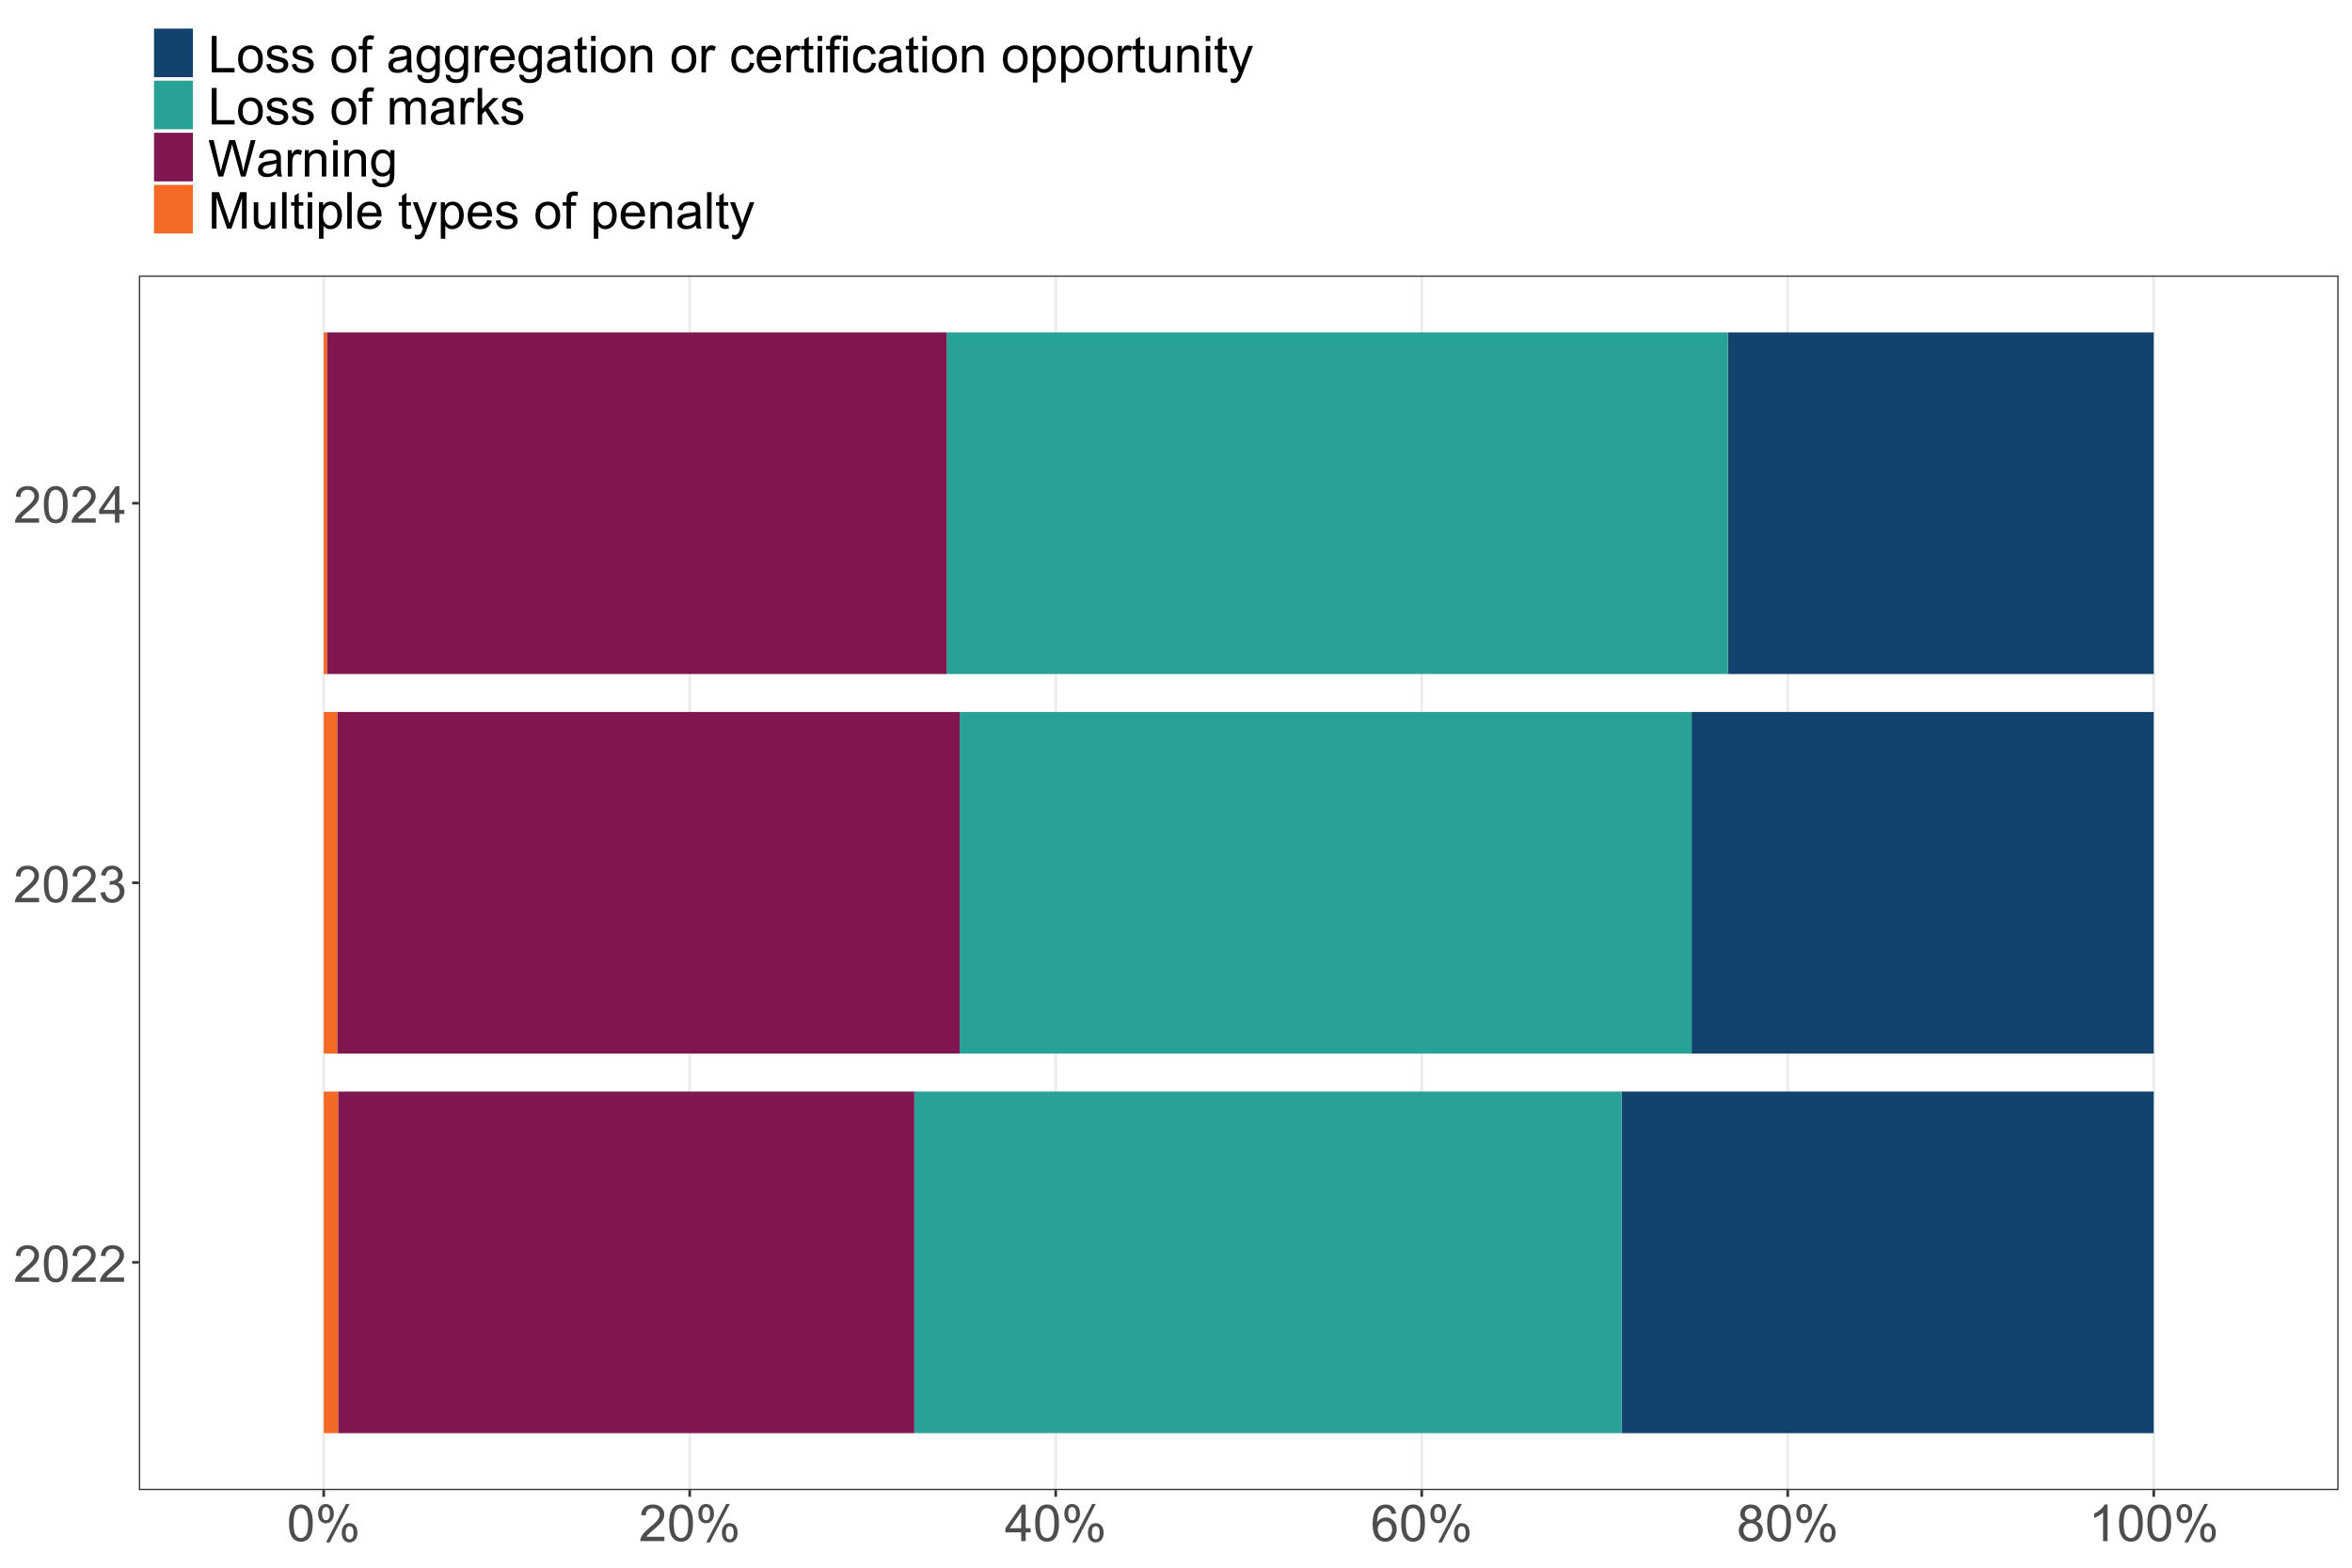 <?xml version="1.0" encoding="UTF-8"?>
<svg xmlns="http://www.w3.org/2000/svg" xmlns:xlink="http://www.w3.org/1999/xlink" width="960" height="640" viewBox="0 0 960 640">
<defs>
<g>
<g id="glyph-0-0">
<path d="M 10.473 -1.758 L 10.473 0 L 0.629 0 C 0.617 -0.441 0.688 -0.863 0.844 -1.27 C 1.094 -1.941 1.496 -2.602 2.047 -3.25 C 2.598 -3.898 3.395 -4.652 4.438 -5.504 C 6.055 -6.832 7.148 -7.883 7.719 -8.656 C 8.289 -9.434 8.57 -10.168 8.57 -10.855 C 8.57 -11.582 8.312 -12.191 7.797 -12.691 C 7.277 -13.188 6.602 -13.438 5.77 -13.438 C 4.887 -13.438 4.184 -13.172 3.656 -12.645 C 3.129 -12.117 2.859 -11.387 2.855 -10.449 L 0.977 -10.645 C 1.105 -12.047 1.586 -13.113 2.426 -13.848 C 3.266 -14.582 4.395 -14.949 5.809 -14.949 C 7.238 -14.949 8.367 -14.555 9.203 -13.762 C 10.035 -12.969 10.449 -11.988 10.449 -10.816 C 10.449 -10.219 10.328 -9.637 10.086 -9.059 C 9.84 -8.484 9.438 -7.879 8.871 -7.242 C 8.305 -6.605 7.367 -5.73 6.055 -4.621 C 4.957 -3.699 4.254 -3.074 3.941 -2.746 C 3.629 -2.418 3.371 -2.09 3.168 -1.758 Z M 10.473 -1.758 "/>
</g>
<g id="glyph-0-1">
<path d="M 0.863 -7.344 C 0.863 -9.102 1.043 -10.52 1.406 -11.594 C 1.77 -12.668 2.309 -13.496 3.023 -14.078 C 3.734 -14.66 4.633 -14.949 5.719 -14.949 C 6.516 -14.949 7.219 -14.789 7.82 -14.469 C 8.422 -14.145 8.922 -13.684 9.312 -13.078 C 9.707 -12.469 10.016 -11.73 10.238 -10.863 C 10.461 -9.992 10.574 -8.82 10.574 -7.344 C 10.574 -5.598 10.395 -4.188 10.035 -3.113 C 9.676 -2.039 9.141 -1.211 8.426 -0.625 C 7.711 -0.039 6.809 0.254 5.719 0.254 C 4.281 0.254 3.156 -0.262 2.336 -1.289 C 1.355 -2.527 0.863 -4.547 0.863 -7.344 M 2.742 -7.344 C 2.742 -4.898 3.027 -3.273 3.602 -2.461 C 4.172 -1.652 4.879 -1.25 5.719 -1.25 C 6.559 -1.25 7.262 -1.656 7.836 -2.469 C 8.406 -3.281 8.695 -4.906 8.695 -7.344 C 8.695 -9.793 8.406 -11.422 7.836 -12.227 C 7.262 -13.035 6.551 -13.438 5.699 -13.438 C 4.859 -13.438 4.188 -13.082 3.688 -12.371 C 3.059 -11.465 2.742 -9.789 2.742 -7.344 Z M 2.742 -7.344 "/>
</g>
<g id="glyph-0-2">
<path d="M 0.875 -3.93 L 2.703 -4.176 C 2.91 -3.137 3.27 -2.391 3.773 -1.934 C 4.277 -1.477 4.891 -1.25 5.617 -1.25 C 6.477 -1.25 7.203 -1.547 7.797 -2.145 C 8.387 -2.738 8.684 -3.477 8.684 -4.355 C 8.684 -5.195 8.41 -5.891 7.859 -6.434 C 7.312 -6.98 6.613 -7.25 5.77 -7.25 C 5.422 -7.25 4.992 -7.184 4.48 -7.047 L 4.684 -8.652 C 4.805 -8.641 4.902 -8.633 4.977 -8.633 C 5.754 -8.633 6.457 -8.836 7.078 -9.242 C 7.703 -9.648 8.012 -10.273 8.012 -11.121 C 8.012 -11.793 7.785 -12.348 7.332 -12.785 C 6.879 -13.227 6.293 -13.445 5.574 -13.445 C 4.863 -13.445 4.273 -13.223 3.797 -12.777 C 3.324 -12.328 3.02 -11.66 2.883 -10.766 L 1.055 -11.09 C 1.281 -12.316 1.789 -13.266 2.578 -13.938 C 3.371 -14.613 4.355 -14.949 5.535 -14.949 C 6.348 -14.949 7.098 -14.777 7.781 -14.426 C 8.465 -14.078 8.988 -13.602 9.348 -13 C 9.711 -12.398 9.891 -11.758 9.891 -11.082 C 9.891 -10.438 9.719 -9.852 9.375 -9.324 C 9.027 -8.797 8.52 -8.375 7.84 -8.062 C 8.723 -7.859 9.406 -7.438 9.891 -6.801 C 10.379 -6.16 10.625 -5.359 10.625 -4.398 C 10.625 -3.098 10.148 -1.996 9.203 -1.094 C 8.254 -0.188 7.055 0.266 5.605 0.266 C 4.301 0.266 3.215 -0.125 2.352 -0.902 C 1.488 -1.684 0.996 -2.691 0.875 -3.93 Z M 0.875 -3.93 "/>
</g>
<g id="glyph-0-3">
<path d="M 6.723 0 L 6.723 -3.566 L 0.266 -3.566 L 0.266 -5.242 L 7.059 -14.891 L 8.551 -14.891 L 8.551 -5.242 L 10.562 -5.242 L 10.562 -3.566 L 8.551 -3.566 L 8.551 0 L 6.723 0 M 6.723 -5.242 L 6.723 -11.953 L 2.062 -5.242 Z M 6.723 -5.242 "/>
</g>
<g id="glyph-0-4">
<path d="M 1.207 -11.312 C 1.207 -12.379 1.477 -13.281 2.012 -14.027 C 2.547 -14.77 3.32 -15.145 4.336 -15.145 C 5.27 -15.145 6.043 -14.809 6.656 -14.141 C 7.27 -13.477 7.578 -12.496 7.578 -11.203 C 7.578 -9.941 7.266 -8.973 6.648 -8.293 C 6.027 -7.613 5.266 -7.273 4.355 -7.273 C 3.457 -7.273 2.707 -7.605 2.109 -8.277 C 1.508 -8.949 1.207 -9.961 1.207 -11.312 M 4.387 -13.883 C 3.934 -13.883 3.555 -13.688 3.254 -13.293 C 2.953 -12.902 2.805 -12.18 2.805 -11.133 C 2.805 -10.176 2.957 -9.504 3.262 -9.117 C 3.566 -8.727 3.941 -8.531 4.387 -8.531 C 4.848 -8.531 5.23 -8.727 5.531 -9.121 C 5.832 -9.512 5.98 -10.23 5.98 -11.273 C 5.98 -12.234 5.828 -12.91 5.523 -13.301 C 5.219 -13.688 4.84 -13.883 4.387 -13.883 M 4.398 0.547 L 12.543 -15.145 L 14.027 -15.145 L 5.91 0.547 L 4.398 0.547 M 10.836 -3.492 C 10.836 -4.562 11.105 -5.469 11.641 -6.211 C 12.176 -6.953 12.953 -7.324 13.977 -7.324 C 14.91 -7.324 15.684 -6.988 16.297 -6.32 C 16.91 -5.656 17.215 -4.676 17.215 -3.383 C 17.215 -2.121 16.906 -1.152 16.285 -0.473 C 15.664 0.207 14.898 0.547 13.984 0.547 C 13.086 0.547 12.336 0.211 11.734 -0.461 C 11.137 -1.137 10.836 -2.145 10.836 -3.492 M 14.027 -6.062 C 13.566 -6.062 13.184 -5.867 12.883 -5.473 C 12.582 -5.082 12.43 -4.359 12.43 -3.312 C 12.43 -2.363 12.582 -1.691 12.887 -1.301 C 13.191 -0.906 13.57 -0.711 14.016 -0.711 C 14.484 -0.711 14.867 -0.906 15.168 -1.301 C 15.469 -1.691 15.621 -2.41 15.621 -3.453 C 15.621 -4.414 15.469 -5.09 15.164 -5.48 C 14.859 -5.867 14.48 -6.062 14.027 -6.062 Z M 14.027 -6.062 "/>
</g>
<g id="glyph-0-5">
<path d="M 10.348 -11.242 L 8.531 -11.102 C 8.367 -11.82 8.137 -12.34 7.84 -12.664 C 7.348 -13.188 6.738 -13.445 6.012 -13.445 C 5.43 -13.445 4.918 -13.285 4.48 -12.961 C 3.902 -12.539 3.449 -11.926 3.117 -11.121 C 2.785 -10.316 2.613 -9.168 2.602 -7.68 C 3.039 -8.348 3.578 -8.848 4.215 -9.172 C 4.852 -9.496 5.52 -9.66 6.215 -9.66 C 7.434 -9.66 8.473 -9.211 9.328 -8.312 C 10.184 -7.414 10.613 -6.258 10.613 -4.836 C 10.613 -3.898 10.41 -3.031 10.008 -2.23 C 9.605 -1.426 9.051 -0.812 8.348 -0.387 C 7.645 0.039 6.844 0.254 5.953 0.254 C 4.43 0.254 3.188 -0.305 2.223 -1.426 C 1.262 -2.547 0.781 -4.395 0.781 -6.969 C 0.781 -9.844 1.312 -11.938 2.375 -13.242 C 3.305 -14.383 4.555 -14.949 6.125 -14.949 C 7.297 -14.949 8.254 -14.621 9.004 -13.965 C 9.75 -13.309 10.199 -12.402 10.348 -11.242 M 2.883 -4.824 C 2.883 -4.195 3.02 -3.594 3.285 -3.016 C 3.555 -2.441 3.926 -2.004 4.406 -1.703 C 4.887 -1.398 5.395 -1.25 5.922 -1.25 C 6.691 -1.25 7.355 -1.562 7.91 -2.184 C 8.469 -2.805 8.746 -3.652 8.746 -4.723 C 8.746 -5.75 8.469 -6.562 7.922 -7.156 C 7.375 -7.746 6.684 -8.043 5.852 -8.043 C 5.023 -8.043 4.324 -7.746 3.746 -7.156 C 3.172 -6.562 2.883 -5.785 2.883 -4.824 Z M 2.883 -4.824 "/>
</g>
<g id="glyph-0-6">
<path d="M 3.676 -8.074 C 2.918 -8.352 2.355 -8.746 1.992 -9.262 C 1.625 -9.777 1.441 -10.395 1.441 -11.109 C 1.441 -12.195 1.832 -13.105 2.609 -13.844 C 3.391 -14.582 4.426 -14.949 5.719 -14.949 C 7.02 -14.949 8.062 -14.574 8.855 -13.816 C 9.648 -13.062 10.043 -12.145 10.043 -11.059 C 10.043 -10.371 9.863 -9.77 9.5 -9.258 C 9.141 -8.746 8.59 -8.352 7.852 -8.074 C 8.766 -7.777 9.461 -7.297 9.938 -6.633 C 10.414 -5.969 10.652 -5.176 10.652 -4.254 C 10.652 -2.984 10.203 -1.914 9.305 -1.047 C 8.402 -0.18 7.219 0.254 5.75 0.254 C 4.277 0.254 3.094 -0.18 2.195 -1.051 C 1.293 -1.922 0.844 -3.008 0.844 -4.305 C 0.844 -5.273 1.09 -6.086 1.578 -6.738 C 2.07 -7.391 2.77 -7.836 3.676 -8.074 M 3.312 -11.172 C 3.312 -10.469 3.539 -9.891 3.992 -9.445 C 4.445 -9 5.035 -8.773 5.758 -8.773 C 6.461 -8.773 7.039 -8.996 7.492 -9.441 C 7.941 -9.883 8.164 -10.426 8.164 -11.07 C 8.164 -11.742 7.934 -12.305 7.469 -12.762 C 7.008 -13.219 6.43 -13.445 5.738 -13.445 C 5.039 -13.445 4.461 -13.223 4 -12.777 C 3.543 -12.328 3.312 -11.793 3.312 -11.172 M 2.723 -4.297 C 2.723 -3.773 2.844 -3.27 3.094 -2.781 C 3.34 -2.297 3.707 -1.918 4.195 -1.648 C 4.684 -1.383 5.207 -1.25 5.77 -1.25 C 6.641 -1.25 7.363 -1.531 7.934 -2.094 C 8.5 -2.652 8.785 -3.367 8.785 -4.234 C 8.785 -5.117 8.492 -5.844 7.906 -6.418 C 7.32 -6.996 6.59 -7.281 5.707 -7.281 C 4.848 -7.281 4.137 -6.996 3.57 -6.43 C 3.004 -5.859 2.723 -5.148 2.723 -4.297 Z M 2.723 -4.297 "/>
</g>
<g id="glyph-0-7">
<path d="M 7.75 0 L 5.922 0 L 5.922 -11.648 C 5.48 -11.23 4.902 -10.809 4.188 -10.391 C 3.477 -9.969 2.832 -9.656 2.266 -9.445 L 2.266 -11.211 C 3.289 -11.691 4.18 -12.277 4.945 -12.961 C 5.711 -13.645 6.254 -14.309 6.57 -14.949 L 7.75 -14.949 Z M 7.75 0 "/>
</g>
<g id="glyph-0-8">
<path d="M 1.523 0 L 1.523 -14.891 L 3.492 -14.891 L 3.492 -1.758 L 10.828 -1.758 L 10.828 0 Z M 1.523 0 "/>
</g>
<g id="glyph-0-9">
<path d="M 0.691 -5.395 C 0.691 -7.391 1.246 -8.871 2.355 -9.832 C 3.285 -10.629 4.414 -11.031 5.75 -11.031 C 7.23 -11.031 8.441 -10.543 9.383 -9.57 C 10.324 -8.602 10.797 -7.258 10.797 -5.547 C 10.797 -4.156 10.586 -3.066 10.172 -2.27 C 9.754 -1.473 9.148 -0.855 8.352 -0.418 C 7.559 0.023 6.691 0.242 5.75 0.242 C 4.238 0.242 3.02 -0.242 2.086 -1.207 C 1.156 -2.176 0.691 -3.57 0.691 -5.395 M 2.57 -5.395 C 2.57 -4.012 2.871 -2.977 3.473 -2.289 C 4.074 -1.602 4.836 -1.258 5.75 -1.258 C 6.656 -1.258 7.41 -1.605 8.012 -2.297 C 8.617 -2.984 8.918 -4.039 8.918 -5.453 C 8.918 -6.789 8.613 -7.797 8.008 -8.484 C 7.402 -9.172 6.648 -9.516 5.75 -9.516 C 4.836 -9.516 4.074 -9.176 3.473 -8.492 C 2.871 -7.809 2.57 -6.773 2.57 -5.395 Z M 2.57 -5.395 "/>
</g>
<g id="glyph-0-10">
<path d="M 0.641 -3.219 L 2.449 -3.504 C 2.551 -2.781 2.832 -2.223 3.297 -1.84 C 3.758 -1.453 4.406 -1.258 5.242 -1.258 C 6.082 -1.258 6.703 -1.43 7.109 -1.773 C 7.516 -2.113 7.719 -2.516 7.719 -2.977 C 7.719 -3.391 7.539 -3.715 7.18 -3.949 C 6.93 -4.113 6.309 -4.32 5.312 -4.57 C 3.973 -4.91 3.043 -5.203 2.523 -5.449 C 2.008 -5.695 1.613 -6.039 1.344 -6.477 C 1.078 -6.91 0.945 -7.395 0.945 -7.922 C 0.945 -8.402 1.055 -8.848 1.273 -9.258 C 1.496 -9.668 1.793 -10.008 2.172 -10.277 C 2.457 -10.488 2.844 -10.664 3.336 -10.812 C 3.828 -10.957 4.355 -11.031 4.914 -11.031 C 5.762 -11.031 6.504 -10.906 7.145 -10.664 C 7.785 -10.422 8.258 -10.09 8.562 -9.672 C 8.867 -9.258 9.078 -8.699 9.191 -8.004 L 7.402 -7.758 C 7.324 -8.316 7.086 -8.746 6.699 -9.059 C 6.309 -9.371 5.758 -9.527 5.047 -9.527 C 4.207 -9.527 3.609 -9.387 3.25 -9.109 C 2.891 -8.832 2.711 -8.508 2.711 -8.137 C 2.711 -7.898 2.785 -7.684 2.934 -7.496 C 3.086 -7.301 3.316 -7.137 3.637 -7.008 C 3.82 -6.941 4.355 -6.785 5.25 -6.539 C 6.543 -6.195 7.445 -5.914 7.957 -5.691 C 8.469 -5.473 8.871 -5.152 9.16 -4.734 C 9.453 -4.312 9.598 -3.793 9.598 -3.168 C 9.598 -2.559 9.418 -1.984 9.062 -1.445 C 8.707 -0.91 8.195 -0.492 7.527 -0.199 C 6.855 0.098 6.098 0.242 5.25 0.242 C 3.848 0.242 2.781 -0.047 2.047 -0.629 C 1.312 -1.211 0.844 -2.074 0.641 -3.219 Z M 0.641 -3.219 "/>
</g>
<g id="glyph-0-11">
</g>
<g id="glyph-0-12">
<path d="M 1.809 0 L 1.809 -9.363 L 0.191 -9.363 L 0.191 -10.785 L 1.809 -10.785 L 1.809 -11.934 C 1.809 -12.656 1.871 -13.195 2 -13.547 C 2.176 -14.023 2.488 -14.406 2.93 -14.703 C 3.375 -14.996 3.996 -15.145 4.793 -15.145 C 5.309 -15.145 5.879 -15.082 6.5 -14.961 L 6.227 -13.367 C 5.848 -13.434 5.488 -13.469 5.148 -13.469 C 4.594 -13.469 4.203 -13.348 3.973 -13.113 C 3.742 -12.875 3.625 -12.43 3.625 -11.781 L 3.625 -10.785 L 5.727 -10.785 L 5.727 -9.363 L 3.625 -9.363 L 3.625 0 Z M 1.809 0 "/>
</g>
<g id="glyph-0-13">
<path d="M 8.41 -1.332 C 7.73 -0.754 7.082 -0.348 6.453 -0.113 C 5.828 0.125 5.156 0.242 4.438 0.242 C 3.254 0.242 2.344 -0.047 1.707 -0.625 C 1.07 -1.203 0.75 -1.941 0.75 -2.844 C 0.75 -3.371 0.871 -3.855 1.113 -4.289 C 1.352 -4.727 1.668 -5.078 2.055 -5.344 C 2.445 -5.605 2.883 -5.805 3.371 -5.941 C 3.73 -6.035 4.273 -6.129 4.996 -6.215 C 6.473 -6.391 7.559 -6.602 8.258 -6.844 C 8.266 -7.098 8.266 -7.254 8.266 -7.324 C 8.266 -8.066 8.094 -8.594 7.75 -8.898 C 7.281 -9.309 6.59 -9.516 5.668 -9.516 C 4.809 -9.516 4.172 -9.367 3.762 -9.062 C 3.352 -8.762 3.051 -8.23 2.855 -7.465 L 1.066 -7.707 C 1.23 -8.473 1.496 -9.09 1.867 -9.562 C 2.242 -10.031 2.781 -10.395 3.484 -10.648 C 4.188 -10.902 5.004 -11.031 5.93 -11.031 C 6.852 -11.031 7.602 -10.922 8.176 -10.703 C 8.75 -10.488 9.176 -10.215 9.445 -9.887 C 9.715 -9.559 9.906 -9.145 10.016 -8.645 C 10.074 -8.332 10.105 -7.77 10.105 -6.957 L 10.105 -4.52 C 10.105 -2.82 10.145 -1.746 10.223 -1.297 C 10.301 -0.844 10.453 -0.414 10.684 0 L 8.773 0 C 8.586 -0.379 8.465 -0.824 8.41 -1.332 M 8.258 -5.414 C 7.594 -5.141 6.598 -4.914 5.27 -4.723 C 4.52 -4.613 3.988 -4.492 3.676 -4.355 C 3.363 -4.223 3.125 -4.023 2.957 -3.762 C 2.785 -3.504 2.703 -3.211 2.703 -2.895 C 2.703 -2.406 2.887 -2 3.254 -1.676 C 3.625 -1.352 4.164 -1.188 4.875 -1.188 C 5.578 -1.188 6.207 -1.344 6.754 -1.648 C 7.301 -1.957 7.707 -2.379 7.961 -2.914 C 8.16 -3.328 8.258 -3.938 8.258 -4.742 Z M 8.258 -5.414 "/>
</g>
<g id="glyph-0-14">
<path d="M 1.035 0.895 L 2.812 1.156 C 2.887 1.707 3.094 2.105 3.434 2.355 C 3.887 2.695 4.508 2.863 5.293 2.863 C 6.137 2.863 6.793 2.695 7.25 2.355 C 7.711 2.02 8.023 1.543 8.188 0.934 C 8.281 0.562 8.324 -0.219 8.316 -1.41 C 7.52 -0.469 6.523 0 5.332 0 C 3.848 0 2.703 -0.535 1.891 -1.605 C 1.078 -2.676 0.672 -3.957 0.672 -5.453 C 0.672 -6.484 0.855 -7.434 1.23 -8.305 C 1.602 -9.172 2.141 -9.844 2.848 -10.32 C 3.555 -10.793 4.387 -11.031 5.344 -11.031 C 6.613 -11.031 7.664 -10.516 8.492 -9.484 L 8.492 -10.785 L 10.176 -10.785 L 10.176 -1.461 C 10.176 0.215 10.004 1.406 9.664 2.109 C 9.32 2.809 8.781 3.363 8.039 3.77 C 7.297 4.176 6.387 4.379 5.301 4.379 C 4.016 4.379 2.977 4.086 2.184 3.508 C 1.391 2.93 1.008 2.059 1.035 0.895 M 2.551 -5.586 C 2.551 -4.172 2.832 -3.137 3.391 -2.488 C 3.953 -1.84 4.66 -1.512 5.504 -1.512 C 6.344 -1.512 7.047 -1.836 7.617 -2.484 C 8.188 -3.129 8.469 -4.145 8.469 -5.523 C 8.469 -6.844 8.176 -7.84 7.594 -8.512 C 7.008 -9.18 6.301 -9.516 5.473 -9.516 C 4.66 -9.516 3.973 -9.188 3.402 -8.527 C 2.832 -7.867 2.551 -6.887 2.551 -5.586 Z M 2.551 -5.586 "/>
</g>
<g id="glyph-0-15">
<path d="M 1.352 0 L 1.352 -10.785 L 2.996 -10.785 L 2.996 -9.152 C 3.414 -9.914 3.805 -10.422 4.16 -10.664 C 4.516 -10.906 4.906 -11.031 5.332 -11.031 C 5.949 -11.031 6.574 -10.832 7.211 -10.441 L 6.582 -8.746 C 6.133 -9.008 5.688 -9.141 5.242 -9.141 C 4.84 -9.141 4.48 -9.02 4.164 -8.781 C 3.848 -8.539 3.617 -8.207 3.484 -7.781 C 3.281 -7.129 3.18 -6.418 3.18 -5.648 L 3.18 0 Z M 1.352 0 "/>
</g>
<g id="glyph-0-16">
<path d="M 8.754 -3.473 L 10.645 -3.238 C 10.348 -2.137 9.793 -1.281 8.988 -0.672 C 8.184 -0.062 7.152 0.242 5.902 0.242 C 4.324 0.242 3.07 -0.242 2.148 -1.215 C 1.223 -2.184 0.762 -3.547 0.762 -5.301 C 0.762 -7.117 1.23 -8.523 2.164 -9.527 C 3.098 -10.527 4.309 -11.031 5.801 -11.031 C 7.242 -11.031 8.418 -10.539 9.332 -9.559 C 10.246 -8.574 10.703 -7.195 10.703 -5.414 C 10.703 -5.305 10.703 -5.141 10.695 -4.926 L 2.652 -4.926 C 2.719 -3.742 3.055 -2.832 3.656 -2.203 C 4.258 -1.574 5.012 -1.258 5.91 -1.258 C 6.582 -1.258 7.152 -1.434 7.629 -1.789 C 8.102 -2.141 8.477 -2.703 8.754 -3.473 M 2.754 -6.43 L 8.773 -6.43 C 8.695 -7.336 8.465 -8.016 8.086 -8.469 C 7.504 -9.176 6.746 -9.527 5.82 -9.527 C 4.98 -9.527 4.273 -9.246 3.703 -8.684 C 3.129 -8.121 2.812 -7.371 2.754 -6.43 Z M 2.754 -6.43 "/>
</g>
<g id="glyph-0-17">
<path d="M 5.363 -1.637 L 5.625 -0.02 C 5.113 0.09 4.652 0.141 4.246 0.141 C 3.582 0.141 3.066 0.039 2.703 -0.172 C 2.336 -0.383 2.078 -0.66 1.93 -1 C 1.781 -1.344 1.707 -2.062 1.707 -3.16 L 1.707 -9.363 L 0.367 -9.363 L 0.367 -10.785 L 1.707 -10.785 L 1.707 -13.457 L 3.523 -14.555 L 3.523 -10.785 L 5.363 -10.785 L 5.363 -9.363 L 3.523 -9.363 L 3.523 -3.059 C 3.523 -2.535 3.555 -2.199 3.621 -2.051 C 3.684 -1.902 3.789 -1.785 3.938 -1.695 C 4.082 -1.609 4.289 -1.562 4.559 -1.562 C 4.762 -1.562 5.031 -1.586 5.363 -1.637 Z M 5.363 -1.637 "/>
</g>
<g id="glyph-0-18">
<path d="M 1.383 -12.785 L 1.383 -14.891 L 3.211 -14.891 L 3.211 -12.785 L 1.383 -12.785 M 1.383 0 L 1.383 -10.785 L 3.211 -10.785 L 3.211 0 Z M 1.383 0 "/>
</g>
<g id="glyph-0-19">
<path d="M 1.371 0 L 1.371 -10.785 L 3.016 -10.785 L 3.016 -9.254 C 3.809 -10.438 4.953 -11.031 6.449 -11.031 C 7.098 -11.031 7.695 -10.914 8.242 -10.68 C 8.785 -10.445 9.195 -10.141 9.465 -9.762 C 9.738 -9.383 9.926 -8.93 10.035 -8.41 C 10.102 -8.07 10.137 -7.477 10.137 -6.633 L 10.137 0 L 8.309 0 L 8.309 -6.562 C 8.309 -7.305 8.238 -7.863 8.094 -8.23 C 7.953 -8.602 7.699 -8.895 7.336 -9.117 C 6.977 -9.336 6.551 -9.445 6.062 -9.445 C 5.285 -9.445 4.613 -9.199 4.047 -8.703 C 3.48 -8.211 3.199 -7.273 3.199 -5.891 L 3.199 0 Z M 1.371 0 "/>
</g>
<g id="glyph-0-20">
<path d="M 8.41 -3.949 L 10.207 -3.719 C 10.012 -2.477 9.508 -1.508 8.699 -0.809 C 7.891 -0.105 6.895 0.242 5.719 0.242 C 4.242 0.242 3.055 -0.238 2.156 -1.203 C 1.262 -2.168 0.812 -3.551 0.812 -5.352 C 0.812 -6.516 1.004 -7.535 1.391 -8.41 C 1.777 -9.281 2.363 -9.938 3.152 -10.375 C 3.941 -10.812 4.801 -11.031 5.727 -11.031 C 6.898 -11.031 7.859 -10.734 8.602 -10.141 C 9.348 -9.547 9.824 -8.707 10.035 -7.617 L 8.258 -7.344 C 8.086 -8.066 7.789 -8.613 7.359 -8.977 C 6.93 -9.344 6.41 -9.527 5.801 -9.527 C 4.879 -9.527 4.129 -9.195 3.555 -8.535 C 2.98 -7.875 2.691 -6.832 2.691 -5.402 C 2.691 -3.953 2.969 -2.902 3.523 -2.246 C 4.078 -1.586 4.805 -1.258 5.699 -1.258 C 6.414 -1.258 7.016 -1.48 7.496 -1.918 C 7.977 -2.359 8.281 -3.035 8.41 -3.949 Z M 8.41 -3.949 "/>
</g>
<g id="glyph-0-21">
<path d="M 1.371 4.133 L 1.371 -10.785 L 3.035 -10.785 L 3.035 -9.383 C 3.43 -9.934 3.871 -10.344 4.367 -10.617 C 4.863 -10.891 5.461 -11.031 6.164 -11.031 C 7.086 -11.031 7.898 -10.793 8.602 -10.32 C 9.305 -9.844 9.84 -9.176 10.195 -8.312 C 10.555 -7.449 10.734 -6.504 10.734 -5.473 C 10.734 -4.371 10.539 -3.375 10.141 -2.492 C 9.746 -1.609 9.168 -0.934 8.414 -0.461 C 7.66 0.008 6.867 0.242 6.031 0.242 C 5.422 0.242 4.875 0.113 4.391 -0.141 C 3.91 -0.398 3.512 -0.723 3.199 -1.117 L 3.199 4.133 L 1.371 4.133 M 3.027 -5.332 C 3.027 -3.945 3.309 -2.918 3.871 -2.254 C 4.43 -1.59 5.113 -1.258 5.91 -1.258 C 6.723 -1.258 7.418 -1.602 8 -2.289 C 8.578 -2.977 8.867 -4.043 8.867 -5.484 C 8.867 -6.859 8.582 -7.887 8.02 -8.57 C 7.453 -9.254 6.777 -9.598 5.992 -9.598 C 5.215 -9.598 4.523 -9.234 3.926 -8.508 C 3.328 -7.777 3.027 -6.719 3.027 -5.332 Z M 3.027 -5.332 "/>
</g>
<g id="glyph-0-22">
<path d="M 8.441 0 L 8.441 -1.586 C 7.602 -0.367 6.461 0.242 5.016 0.242 C 4.379 0.242 3.785 0.121 3.234 -0.121 C 2.684 -0.367 2.273 -0.672 2.008 -1.039 C 1.738 -1.41 1.551 -1.863 1.441 -2.398 C 1.367 -2.754 1.332 -3.324 1.332 -4.102 L 1.332 -10.785 L 3.16 -10.785 L 3.16 -4.805 C 3.16 -3.848 3.195 -3.207 3.27 -2.875 C 3.387 -2.395 3.629 -2.016 4 -1.742 C 4.375 -1.469 4.836 -1.332 5.383 -1.332 C 5.93 -1.332 6.445 -1.473 6.926 -1.75 C 7.406 -2.031 7.746 -2.414 7.945 -2.898 C 8.148 -3.383 8.246 -4.086 8.246 -5.008 L 8.246 -10.785 L 10.074 -10.785 L 10.074 0 Z M 8.441 0 "/>
</g>
<g id="glyph-0-23">
<path d="M 1.289 4.152 L 1.086 2.438 C 1.484 2.547 1.836 2.602 2.133 2.602 C 2.539 2.602 2.863 2.531 3.109 2.398 C 3.352 2.262 3.551 2.07 3.707 1.828 C 3.82 1.645 4.008 1.191 4.266 0.469 C 4.301 0.367 4.355 0.215 4.43 0.02 L 0.336 -10.785 L 2.305 -10.785 L 4.551 -4.539 C 4.84 -3.746 5.102 -2.914 5.332 -2.043 C 5.543 -2.883 5.793 -3.699 6.082 -4.5 L 8.391 -10.785 L 10.219 -10.785 L 6.113 0.184 C 5.676 1.367 5.332 2.184 5.09 2.629 C 4.762 3.234 4.391 3.676 3.973 3.957 C 3.551 4.238 3.051 4.379 2.469 4.379 C 2.117 4.379 1.723 4.305 1.289 4.152 Z M 1.289 4.152 "/>
</g>
<g id="glyph-0-24">
<path d="M 1.371 0 L 1.371 -10.785 L 3.008 -10.785 L 3.008 -9.273 C 3.344 -9.801 3.797 -10.227 4.355 -10.547 C 4.918 -10.867 5.559 -11.031 6.277 -11.031 C 7.074 -11.031 7.73 -10.863 8.242 -10.531 C 8.754 -10.199 9.113 -9.738 9.324 -9.141 C 10.176 -10.398 11.285 -11.031 12.656 -11.031 C 13.723 -11.031 14.547 -10.734 15.121 -10.141 C 15.699 -9.547 15.984 -8.637 15.984 -7.402 L 15.984 0 L 14.168 0 L 14.168 -6.793 C 14.168 -7.527 14.109 -8.051 13.992 -8.375 C 13.871 -8.695 13.656 -8.953 13.344 -9.152 C 13.035 -9.348 12.668 -9.445 12.25 -9.445 C 11.488 -9.445 10.859 -9.191 10.359 -8.688 C 9.859 -8.184 9.609 -7.375 9.609 -6.266 L 9.609 0 L 7.781 0 L 7.781 -7.008 C 7.781 -7.82 7.629 -8.43 7.332 -8.836 C 7.035 -9.242 6.547 -9.445 5.871 -9.445 C 5.355 -9.445 4.879 -9.309 4.445 -9.039 C 4.008 -8.77 3.691 -8.371 3.492 -7.852 C 3.297 -7.328 3.199 -6.578 3.199 -5.598 L 3.199 0 Z M 1.371 0 "/>
</g>
<g id="glyph-0-25">
<path d="M 1.383 0 L 1.383 -14.891 L 3.211 -14.891 L 3.211 -6.398 L 7.535 -10.785 L 9.902 -10.785 L 5.777 -6.785 L 10.32 0 L 8.062 0 L 4.5 -5.516 L 3.211 -4.277 L 3.211 0 Z M 1.383 0 "/>
</g>
<g id="glyph-0-26">
<path d="M 4.203 0 L 0.254 -14.891 L 2.273 -14.891 L 4.539 -5.129 C 4.785 -4.105 4.992 -3.09 5.168 -2.082 C 5.547 -3.672 5.773 -4.59 5.84 -4.836 L 8.672 -14.891 L 11.051 -14.891 L 13.184 -7.352 C 13.719 -5.484 14.105 -3.727 14.34 -2.082 C 14.531 -3.023 14.777 -4.102 15.082 -5.32 L 17.418 -14.891 L 19.398 -14.891 L 15.316 0 L 13.418 0 L 10.277 -11.344 C 10.016 -12.293 9.859 -12.875 9.812 -13.09 C 9.656 -12.406 9.508 -11.824 9.375 -11.344 L 6.215 0 Z M 4.203 0 "/>
</g>
<g id="glyph-0-27">
<path d="M 1.543 0 L 1.543 -14.891 L 4.508 -14.891 L 8.035 -4.348 C 8.359 -3.363 8.594 -2.629 8.746 -2.145 C 8.914 -2.684 9.18 -3.48 9.535 -4.531 L 13.102 -14.891 L 15.754 -14.891 L 15.754 0 L 13.852 0 L 13.852 -12.461 L 9.527 0 L 7.75 0 L 3.441 -12.676 L 3.441 0 Z M 1.543 0 "/>
</g>
<g id="glyph-0-28">
<path d="M 1.332 0 L 1.332 -14.891 L 3.16 -14.891 L 3.16 0 Z M 1.332 0 "/>
</g>
</g>
<clipPath id="clip-0">
<path clip-rule="nonzero" d="M 56.684 112.461 L 954.52 112.461 L 954.52 608.32 L 56.684 608.32 Z M 56.684 112.461 "/>
</clipPath>
<clipPath id="clip-1">
<path clip-rule="nonzero" d="M 131 112.461 L 133 112.461 L 133 608.32 L 131 608.32 Z M 131 112.461 "/>
</clipPath>
<clipPath id="clip-2">
<path clip-rule="nonzero" d="M 280 112.461 L 283 112.461 L 283 608.32 L 280 608.32 Z M 280 112.461 "/>
</clipPath>
<clipPath id="clip-3">
<path clip-rule="nonzero" d="M 430 112.461 L 432 112.461 L 432 608.32 L 430 608.32 Z M 430 112.461 "/>
</clipPath>
<clipPath id="clip-4">
<path clip-rule="nonzero" d="M 579 112.461 L 581 112.461 L 581 608.32 L 579 608.32 Z M 579 112.461 "/>
</clipPath>
<clipPath id="clip-5">
<path clip-rule="nonzero" d="M 729 112.461 L 731 112.461 L 731 608.32 L 729 608.32 Z M 729 112.461 "/>
</clipPath>
<clipPath id="clip-6">
<path clip-rule="nonzero" d="M 878 112.461 L 880 112.461 L 880 608.32 L 878 608.32 Z M 878 112.461 "/>
</clipPath>
<clipPath id="clip-7">
<path clip-rule="nonzero" d="M 56.684 112.461 L 954.52 112.461 L 954.52 608.32 L 56.684 608.32 Z M 56.684 112.461 "/>
</clipPath>
</defs>
<rect x="-96" y="-64" width="1152" height="768" fill="rgb(100%, 100%, 100%)" fill-opacity="1"/>
<rect x="-96" y="-64" width="1152" height="768" fill="rgb(100%, 100%, 100%)" fill-opacity="1"/>
<path fill="none" stroke-width="1.067" stroke-linecap="round" stroke-linejoin="round" stroke="rgb(100%, 100%, 100%)" stroke-opacity="1" stroke-miterlimit="10" d="M 0 640 L 960 640 L 960 0 L 0 0 Z M 0 640 "/>
<g clip-path="url(#clip-0)">
<path fill-rule="nonzero" fill="rgb(100%, 100%, 100%)" fill-opacity="1" d="M 56.684 608.324 L 954.52 608.324 L 954.52 112.465 L 56.684 112.465 Z M 56.684 608.324 "/>
</g>
<g clip-path="url(#clip-1)">
<path fill="none" stroke-width="1.067" stroke-linecap="butt" stroke-linejoin="round" stroke="rgb(92.157%, 92.157%, 92.157%)" stroke-opacity="1" stroke-miterlimit="10" d="M 132.125 608.324 L 132.125 112.461 "/>
</g>
<g clip-path="url(#clip-2)">
<path fill="none" stroke-width="1.067" stroke-linecap="butt" stroke-linejoin="round" stroke="rgb(92.157%, 92.157%, 92.157%)" stroke-opacity="1" stroke-miterlimit="10" d="M 281.516 608.324 L 281.516 112.461 "/>
</g>
<g clip-path="url(#clip-3)">
<path fill="none" stroke-width="1.067" stroke-linecap="butt" stroke-linejoin="round" stroke="rgb(92.157%, 92.157%, 92.157%)" stroke-opacity="1" stroke-miterlimit="10" d="M 430.906 608.324 L 430.906 112.461 "/>
</g>
<g clip-path="url(#clip-4)">
<path fill="none" stroke-width="1.067" stroke-linecap="butt" stroke-linejoin="round" stroke="rgb(92.157%, 92.157%, 92.157%)" stroke-opacity="1" stroke-miterlimit="10" d="M 580.297 608.324 L 580.297 112.461 "/>
</g>
<g clip-path="url(#clip-5)">
<path fill="none" stroke-width="1.067" stroke-linecap="butt" stroke-linejoin="round" stroke="rgb(92.157%, 92.157%, 92.157%)" stroke-opacity="1" stroke-miterlimit="10" d="M 729.688 608.324 L 729.688 112.461 "/>
</g>
<g clip-path="url(#clip-6)">
<path fill="none" stroke-width="1.067" stroke-linecap="butt" stroke-linejoin="round" stroke="rgb(92.157%, 92.157%, 92.157%)" stroke-opacity="1" stroke-miterlimit="10" d="M 879.078 608.324 L 879.078 112.461 "/>
</g>
<path fill-rule="nonzero" fill="rgb(7.059%, 26.275%, 42.745%)" fill-opacity="1" d="M 661.836 585.078 L 879.078 585.078 L 879.078 445.617 L 661.836 445.617 Z M 661.836 585.078 "/>
<path fill-rule="nonzero" fill="rgb(15.686%, 63.137%, 59.216%)" fill-opacity="1" d="M 373.172 585.078 L 661.836 585.078 L 661.836 445.617 L 373.172 445.617 Z M 373.172 585.078 "/>
<path fill-rule="nonzero" fill="rgb(95.686%, 41.569%, 14.51%)" fill-opacity="1" d="M 132.125 585.078 L 138.078 585.078 L 138.078 445.617 L 132.125 445.617 Z M 132.125 585.078 "/>
<path fill-rule="nonzero" fill="rgb(50.196%, 8.627%, 31.373%)" fill-opacity="1" d="M 138.078 585.078 L 373.176 585.078 L 373.176 445.617 L 138.078 445.617 Z M 138.078 585.078 "/>
<path fill-rule="nonzero" fill="rgb(7.059%, 26.275%, 42.745%)" fill-opacity="1" d="M 690.473 430.121 L 879.078 430.121 L 879.078 290.66 L 690.473 290.66 Z M 690.473 430.121 "/>
<path fill-rule="nonzero" fill="rgb(15.686%, 63.137%, 59.216%)" fill-opacity="1" d="M 391.691 430.121 L 690.473 430.121 L 690.473 290.66 L 391.691 290.66 Z M 391.691 430.121 "/>
<path fill-rule="nonzero" fill="rgb(95.686%, 41.569%, 14.51%)" fill-opacity="1" d="M 132.125 430.121 L 137.727 430.121 L 137.727 290.66 L 132.125 290.66 Z M 132.125 430.121 "/>
<path fill-rule="nonzero" fill="rgb(50.196%, 8.627%, 31.373%)" fill-opacity="1" d="M 137.727 430.121 L 391.691 430.121 L 391.691 290.66 L 137.727 290.66 Z M 137.727 430.121 "/>
<path fill-rule="nonzero" fill="rgb(7.059%, 26.275%, 42.745%)" fill-opacity="1" d="M 705.27 275.168 L 879.078 275.168 L 879.078 135.707 L 705.27 135.707 Z M 705.27 275.168 "/>
<path fill-rule="nonzero" fill="rgb(15.686%, 63.137%, 59.216%)" fill-opacity="1" d="M 386.375 275.168 L 705.266 275.168 L 705.266 135.707 L 386.375 135.707 Z M 386.375 275.168 "/>
<path fill-rule="nonzero" fill="rgb(95.686%, 41.569%, 14.51%)" fill-opacity="1" d="M 132.125 275.168 L 133.562 275.168 L 133.562 135.707 L 132.125 135.707 Z M 132.125 275.168 "/>
<path fill-rule="nonzero" fill="rgb(50.196%, 8.627%, 31.373%)" fill-opacity="1" d="M 133.562 275.168 L 386.379 275.168 L 386.379 135.707 L 133.562 135.707 Z M 133.562 275.168 "/>
<g clip-path="url(#clip-7)">
<path fill="none" stroke-width="1.067" stroke-linecap="round" stroke-linejoin="round" stroke="rgb(20%, 20%, 20%)" stroke-opacity="1" stroke-miterlimit="10" d="M 56.684 608.324 L 954.52 608.324 L 954.52 112.465 L 56.684 112.465 Z M 56.684 608.324 "/>
</g>
<g fill="rgb(30.196%, 30.196%, 30.196%)" fill-opacity="1">
<use xlink:href="#glyph-0-0" x="5.477" y="523.293"/>
<use xlink:href="#glyph-0-1" x="17.045" y="523.293"/>
<use xlink:href="#glyph-0-0" x="28.613" y="523.293"/>
<use xlink:href="#glyph-0-0" x="40.18" y="523.293"/>
</g>
<g fill="rgb(30.196%, 30.196%, 30.196%)" fill-opacity="1">
<use xlink:href="#glyph-0-0" x="5.477" y="368.336"/>
<use xlink:href="#glyph-0-1" x="17.045" y="368.336"/>
<use xlink:href="#glyph-0-0" x="28.613" y="368.336"/>
<use xlink:href="#glyph-0-2" x="40.18" y="368.336"/>
</g>
<g fill="rgb(30.196%, 30.196%, 30.196%)" fill-opacity="1">
<use xlink:href="#glyph-0-0" x="5.477" y="213.383"/>
<use xlink:href="#glyph-0-1" x="17.045" y="213.383"/>
<use xlink:href="#glyph-0-0" x="28.613" y="213.383"/>
<use xlink:href="#glyph-0-3" x="40.18" y="213.383"/>
</g>
<path fill="none" stroke-width="1.067" stroke-linecap="butt" stroke-linejoin="round" stroke="rgb(20%, 20%, 20%)" stroke-opacity="1" stroke-miterlimit="10" d="M 53.941 515.348 L 56.684 515.348 "/>
<path fill="none" stroke-width="1.067" stroke-linecap="butt" stroke-linejoin="round" stroke="rgb(20%, 20%, 20%)" stroke-opacity="1" stroke-miterlimit="10" d="M 53.941 360.395 L 56.684 360.395 "/>
<path fill="none" stroke-width="1.067" stroke-linecap="butt" stroke-linejoin="round" stroke="rgb(20%, 20%, 20%)" stroke-opacity="1" stroke-miterlimit="10" d="M 53.941 205.438 L 56.684 205.438 "/>
<path fill="none" stroke-width="1.067" stroke-linecap="butt" stroke-linejoin="round" stroke="rgb(20%, 20%, 20%)" stroke-opacity="1" stroke-miterlimit="10" d="M 132.125 611.062 L 132.125 608.324 "/>
<path fill="none" stroke-width="1.067" stroke-linecap="butt" stroke-linejoin="round" stroke="rgb(20%, 20%, 20%)" stroke-opacity="1" stroke-miterlimit="10" d="M 281.516 611.062 L 281.516 608.324 "/>
<path fill="none" stroke-width="1.067" stroke-linecap="butt" stroke-linejoin="round" stroke="rgb(20%, 20%, 20%)" stroke-opacity="1" stroke-miterlimit="10" d="M 430.906 611.062 L 430.906 608.324 "/>
<path fill="none" stroke-width="1.067" stroke-linecap="butt" stroke-linejoin="round" stroke="rgb(20%, 20%, 20%)" stroke-opacity="1" stroke-miterlimit="10" d="M 580.297 611.062 L 580.297 608.324 "/>
<path fill="none" stroke-width="1.067" stroke-linecap="butt" stroke-linejoin="round" stroke="rgb(20%, 20%, 20%)" stroke-opacity="1" stroke-miterlimit="10" d="M 729.688 611.062 L 729.688 608.324 "/>
<path fill="none" stroke-width="1.067" stroke-linecap="butt" stroke-linejoin="round" stroke="rgb(20%, 20%, 20%)" stroke-opacity="1" stroke-miterlimit="10" d="M 879.078 611.062 L 879.078 608.324 "/>
<g fill="rgb(30.196%, 30.196%, 30.196%)" fill-opacity="1">
<use xlink:href="#glyph-0-1" x="117.094" y="629.145"/>
<use xlink:href="#glyph-0-4" x="128.662" y="629.145"/>
</g>
<g fill="rgb(30.196%, 30.196%, 30.196%)" fill-opacity="1">
<use xlink:href="#glyph-0-0" x="260.699" y="629.145"/>
<use xlink:href="#glyph-0-1" x="272.267" y="629.145"/>
<use xlink:href="#glyph-0-4" x="283.835" y="629.145"/>
</g>
<g fill="rgb(30.196%, 30.196%, 30.196%)" fill-opacity="1">
<use xlink:href="#glyph-0-3" x="410.09" y="629.145"/>
<use xlink:href="#glyph-0-1" x="421.658" y="629.145"/>
<use xlink:href="#glyph-0-4" x="433.226" y="629.145"/>
</g>
<g fill="rgb(30.196%, 30.196%, 30.196%)" fill-opacity="1">
<use xlink:href="#glyph-0-5" x="559.48" y="629.145"/>
<use xlink:href="#glyph-0-1" x="571.048" y="629.145"/>
<use xlink:href="#glyph-0-4" x="582.616" y="629.145"/>
</g>
<g fill="rgb(30.196%, 30.196%, 30.196%)" fill-opacity="1">
<use xlink:href="#glyph-0-6" x="708.871" y="629.145"/>
<use xlink:href="#glyph-0-1" x="720.439" y="629.145"/>
<use xlink:href="#glyph-0-4" x="732.007" y="629.145"/>
</g>
<g fill="rgb(30.196%, 30.196%, 30.196%)" fill-opacity="1">
<use xlink:href="#glyph-0-7" x="852.48" y="629.145"/>
<use xlink:href="#glyph-0-1" x="864.048" y="629.145"/>
<use xlink:href="#glyph-0-1" x="875.616" y="629.145"/>
<use xlink:href="#glyph-0-4" x="887.184" y="629.145"/>
</g>
<path fill-rule="nonzero" fill="rgb(100%, 100%, 100%)" fill-opacity="1" d="M 56.684 101.504 L 517.055 101.504 L 517.055 5.48 L 56.684 5.48 Z M 56.684 101.504 "/>
<path fill-rule="nonzero" fill="rgb(100%, 100%, 100%)" fill-opacity="1" d="M 62.164 32.227 L 79.445 32.227 L 79.445 10.961 L 62.164 10.961 Z M 62.164 32.227 "/>
<path fill-rule="nonzero" fill="rgb(7.059%, 26.275%, 42.745%)" fill-opacity="1" d="M 62.871 31.516 L 78.734 31.516 L 78.734 11.668 L 62.871 11.668 Z M 62.871 31.516 "/>
<path fill-rule="nonzero" fill="rgb(100%, 100%, 100%)" fill-opacity="1" d="M 62.164 53.492 L 79.445 53.492 L 79.445 32.227 L 62.164 32.227 Z M 62.164 53.492 "/>
<path fill-rule="nonzero" fill="rgb(15.686%, 63.137%, 59.216%)" fill-opacity="1" d="M 62.871 52.781 L 78.734 52.781 L 78.734 32.934 L 62.871 32.934 Z M 62.871 52.781 "/>
<path fill-rule="nonzero" fill="rgb(100%, 100%, 100%)" fill-opacity="1" d="M 62.164 74.758 L 79.445 74.758 L 79.445 53.492 L 62.164 53.492 Z M 62.164 74.758 "/>
<path fill-rule="nonzero" fill="rgb(50.196%, 8.627%, 31.373%)" fill-opacity="1" d="M 62.871 74.051 L 78.734 74.051 L 78.734 54.203 L 62.871 54.203 Z M 62.871 74.051 "/>
<path fill-rule="nonzero" fill="rgb(100%, 100%, 100%)" fill-opacity="1" d="M 62.164 96.023 L 79.445 96.023 L 79.445 74.758 L 62.164 74.758 Z M 62.164 96.023 "/>
<path fill-rule="nonzero" fill="rgb(95.686%, 41.569%, 14.51%)" fill-opacity="1" d="M 62.871 95.316 L 78.734 95.316 L 78.734 75.469 L 62.871 75.469 Z M 62.871 95.316 "/>
<g fill="rgb(0%, 0%, 0%)" fill-opacity="1">
<use xlink:href="#glyph-0-8" x="84.922" y="29.535"/>
<use xlink:href="#glyph-0-9" x="96.49" y="29.535"/>
<use xlink:href="#glyph-0-10" x="108.058" y="29.535"/>
<use xlink:href="#glyph-0-10" x="118.458" y="29.535"/>
<use xlink:href="#glyph-0-11" x="128.858" y="29.535"/>
<use xlink:href="#glyph-0-9" x="134.637" y="29.535"/>
<use xlink:href="#glyph-0-12" x="146.205" y="29.535"/>
<use xlink:href="#glyph-0-11" x="151.984" y="29.535"/>
<use xlink:href="#glyph-0-13" x="157.762" y="29.535"/>
<use xlink:href="#glyph-0-14" x="169.33" y="29.535"/>
<use xlink:href="#glyph-0-14" x="180.898" y="29.535"/>
<use xlink:href="#glyph-0-15" x="192.466" y="29.535"/>
<use xlink:href="#glyph-0-16" x="199.393" y="29.535"/>
<use xlink:href="#glyph-0-14" x="210.961" y="29.535"/>
<use xlink:href="#glyph-0-13" x="222.529" y="29.535"/>
<use xlink:href="#glyph-0-17" x="234.097" y="29.535"/>
<use xlink:href="#glyph-0-18" x="239.876" y="29.535"/>
<use xlink:href="#glyph-0-9" x="244.497" y="29.535"/>
<use xlink:href="#glyph-0-19" x="256.065" y="29.535"/>
<use xlink:href="#glyph-0-11" x="267.633" y="29.535"/>
<use xlink:href="#glyph-0-9" x="273.412" y="29.535"/>
<use xlink:href="#glyph-0-15" x="284.98" y="29.535"/>
<use xlink:href="#glyph-0-11" x="291.906" y="29.535"/>
<use xlink:href="#glyph-0-20" x="297.685" y="29.535"/>
<use xlink:href="#glyph-0-16" x="308.085" y="29.535"/>
<use xlink:href="#glyph-0-15" x="319.653" y="29.535"/>
<use xlink:href="#glyph-0-17" x="326.58" y="29.535"/>
<use xlink:href="#glyph-0-18" x="332.359" y="29.535"/>
<use xlink:href="#glyph-0-12" x="336.98" y="29.535"/>
<use xlink:href="#glyph-0-18" x="342.759" y="29.535"/>
<use xlink:href="#glyph-0-20" x="347.38" y="29.535"/>
<use xlink:href="#glyph-0-13" x="357.78" y="29.535"/>
<use xlink:href="#glyph-0-17" x="369.348" y="29.535"/>
<use xlink:href="#glyph-0-18" x="375.127" y="29.535"/>
<use xlink:href="#glyph-0-9" x="379.748" y="29.535"/>
<use xlink:href="#glyph-0-19" x="391.316" y="29.535"/>
<use xlink:href="#glyph-0-11" x="402.884" y="29.535"/>
<use xlink:href="#glyph-0-9" x="408.663" y="29.535"/>
<use xlink:href="#glyph-0-21" x="420.23" y="29.535"/>
<use xlink:href="#glyph-0-21" x="431.798" y="29.535"/>
<use xlink:href="#glyph-0-9" x="443.366" y="29.535"/>
<use xlink:href="#glyph-0-15" x="454.934" y="29.535"/>
<use xlink:href="#glyph-0-17" x="461.861" y="29.535"/>
<use xlink:href="#glyph-0-22" x="467.64" y="29.535"/>
<use xlink:href="#glyph-0-19" x="479.208" y="29.535"/>
<use xlink:href="#glyph-0-18" x="490.776" y="29.535"/>
<use xlink:href="#glyph-0-17" x="495.397" y="29.535"/>
<use xlink:href="#glyph-0-23" x="501.176" y="29.535"/>
</g>
<g fill="rgb(0%, 0%, 0%)" fill-opacity="1">
<use xlink:href="#glyph-0-8" x="84.922" y="50.805"/>
<use xlink:href="#glyph-0-9" x="96.49" y="50.805"/>
<use xlink:href="#glyph-0-10" x="108.058" y="50.805"/>
<use xlink:href="#glyph-0-10" x="118.458" y="50.805"/>
<use xlink:href="#glyph-0-11" x="128.858" y="50.805"/>
<use xlink:href="#glyph-0-9" x="134.637" y="50.805"/>
<use xlink:href="#glyph-0-12" x="146.205" y="50.805"/>
<use xlink:href="#glyph-0-11" x="151.984" y="50.805"/>
<use xlink:href="#glyph-0-24" x="157.762" y="50.805"/>
<use xlink:href="#glyph-0-13" x="175.089" y="50.805"/>
<use xlink:href="#glyph-0-15" x="186.657" y="50.805"/>
<use xlink:href="#glyph-0-25" x="193.584" y="50.805"/>
<use xlink:href="#glyph-0-10" x="203.984" y="50.805"/>
</g>
<g fill="rgb(0%, 0%, 0%)" fill-opacity="1">
<use xlink:href="#glyph-0-26" x="84.922" y="72.07"/>
<use xlink:href="#glyph-0-13" x="104.554" y="72.07"/>
<use xlink:href="#glyph-0-15" x="116.122" y="72.07"/>
<use xlink:href="#glyph-0-19" x="123.048" y="72.07"/>
<use xlink:href="#glyph-0-18" x="134.616" y="72.07"/>
<use xlink:href="#glyph-0-19" x="139.238" y="72.07"/>
<use xlink:href="#glyph-0-14" x="150.805" y="72.07"/>
</g>
<g fill="rgb(0%, 0%, 0%)" fill-opacity="1">
<use xlink:href="#glyph-0-27" x="84.922" y="93.336"/>
<use xlink:href="#glyph-0-22" x="102.248" y="93.336"/>
<use xlink:href="#glyph-0-28" x="113.816" y="93.336"/>
<use xlink:href="#glyph-0-17" x="118.438" y="93.336"/>
<use xlink:href="#glyph-0-18" x="124.216" y="93.336"/>
<use xlink:href="#glyph-0-21" x="128.838" y="93.336"/>
<use xlink:href="#glyph-0-28" x="140.405" y="93.336"/>
<use xlink:href="#glyph-0-16" x="145.027" y="93.336"/>
<use xlink:href="#glyph-0-11" x="156.595" y="93.336"/>
<use xlink:href="#glyph-0-17" x="162.373" y="93.336"/>
<use xlink:href="#glyph-0-23" x="168.152" y="93.336"/>
<use xlink:href="#glyph-0-21" x="178.552" y="93.336"/>
<use xlink:href="#glyph-0-16" x="190.12" y="93.336"/>
<use xlink:href="#glyph-0-10" x="201.688" y="93.336"/>
<use xlink:href="#glyph-0-11" x="212.088" y="93.336"/>
<use xlink:href="#glyph-0-9" x="217.867" y="93.336"/>
<use xlink:href="#glyph-0-12" x="229.435" y="93.336"/>
<use xlink:href="#glyph-0-11" x="235.214" y="93.336"/>
<use xlink:href="#glyph-0-21" x="240.993" y="93.336"/>
<use xlink:href="#glyph-0-16" x="252.561" y="93.336"/>
<use xlink:href="#glyph-0-19" x="264.129" y="93.336"/>
<use xlink:href="#glyph-0-13" x="275.697" y="93.336"/>
<use xlink:href="#glyph-0-28" x="287.265" y="93.336"/>
<use xlink:href="#glyph-0-17" x="291.886" y="93.336"/>
<use xlink:href="#glyph-0-23" x="297.665" y="93.336"/>
</g>
</svg>
